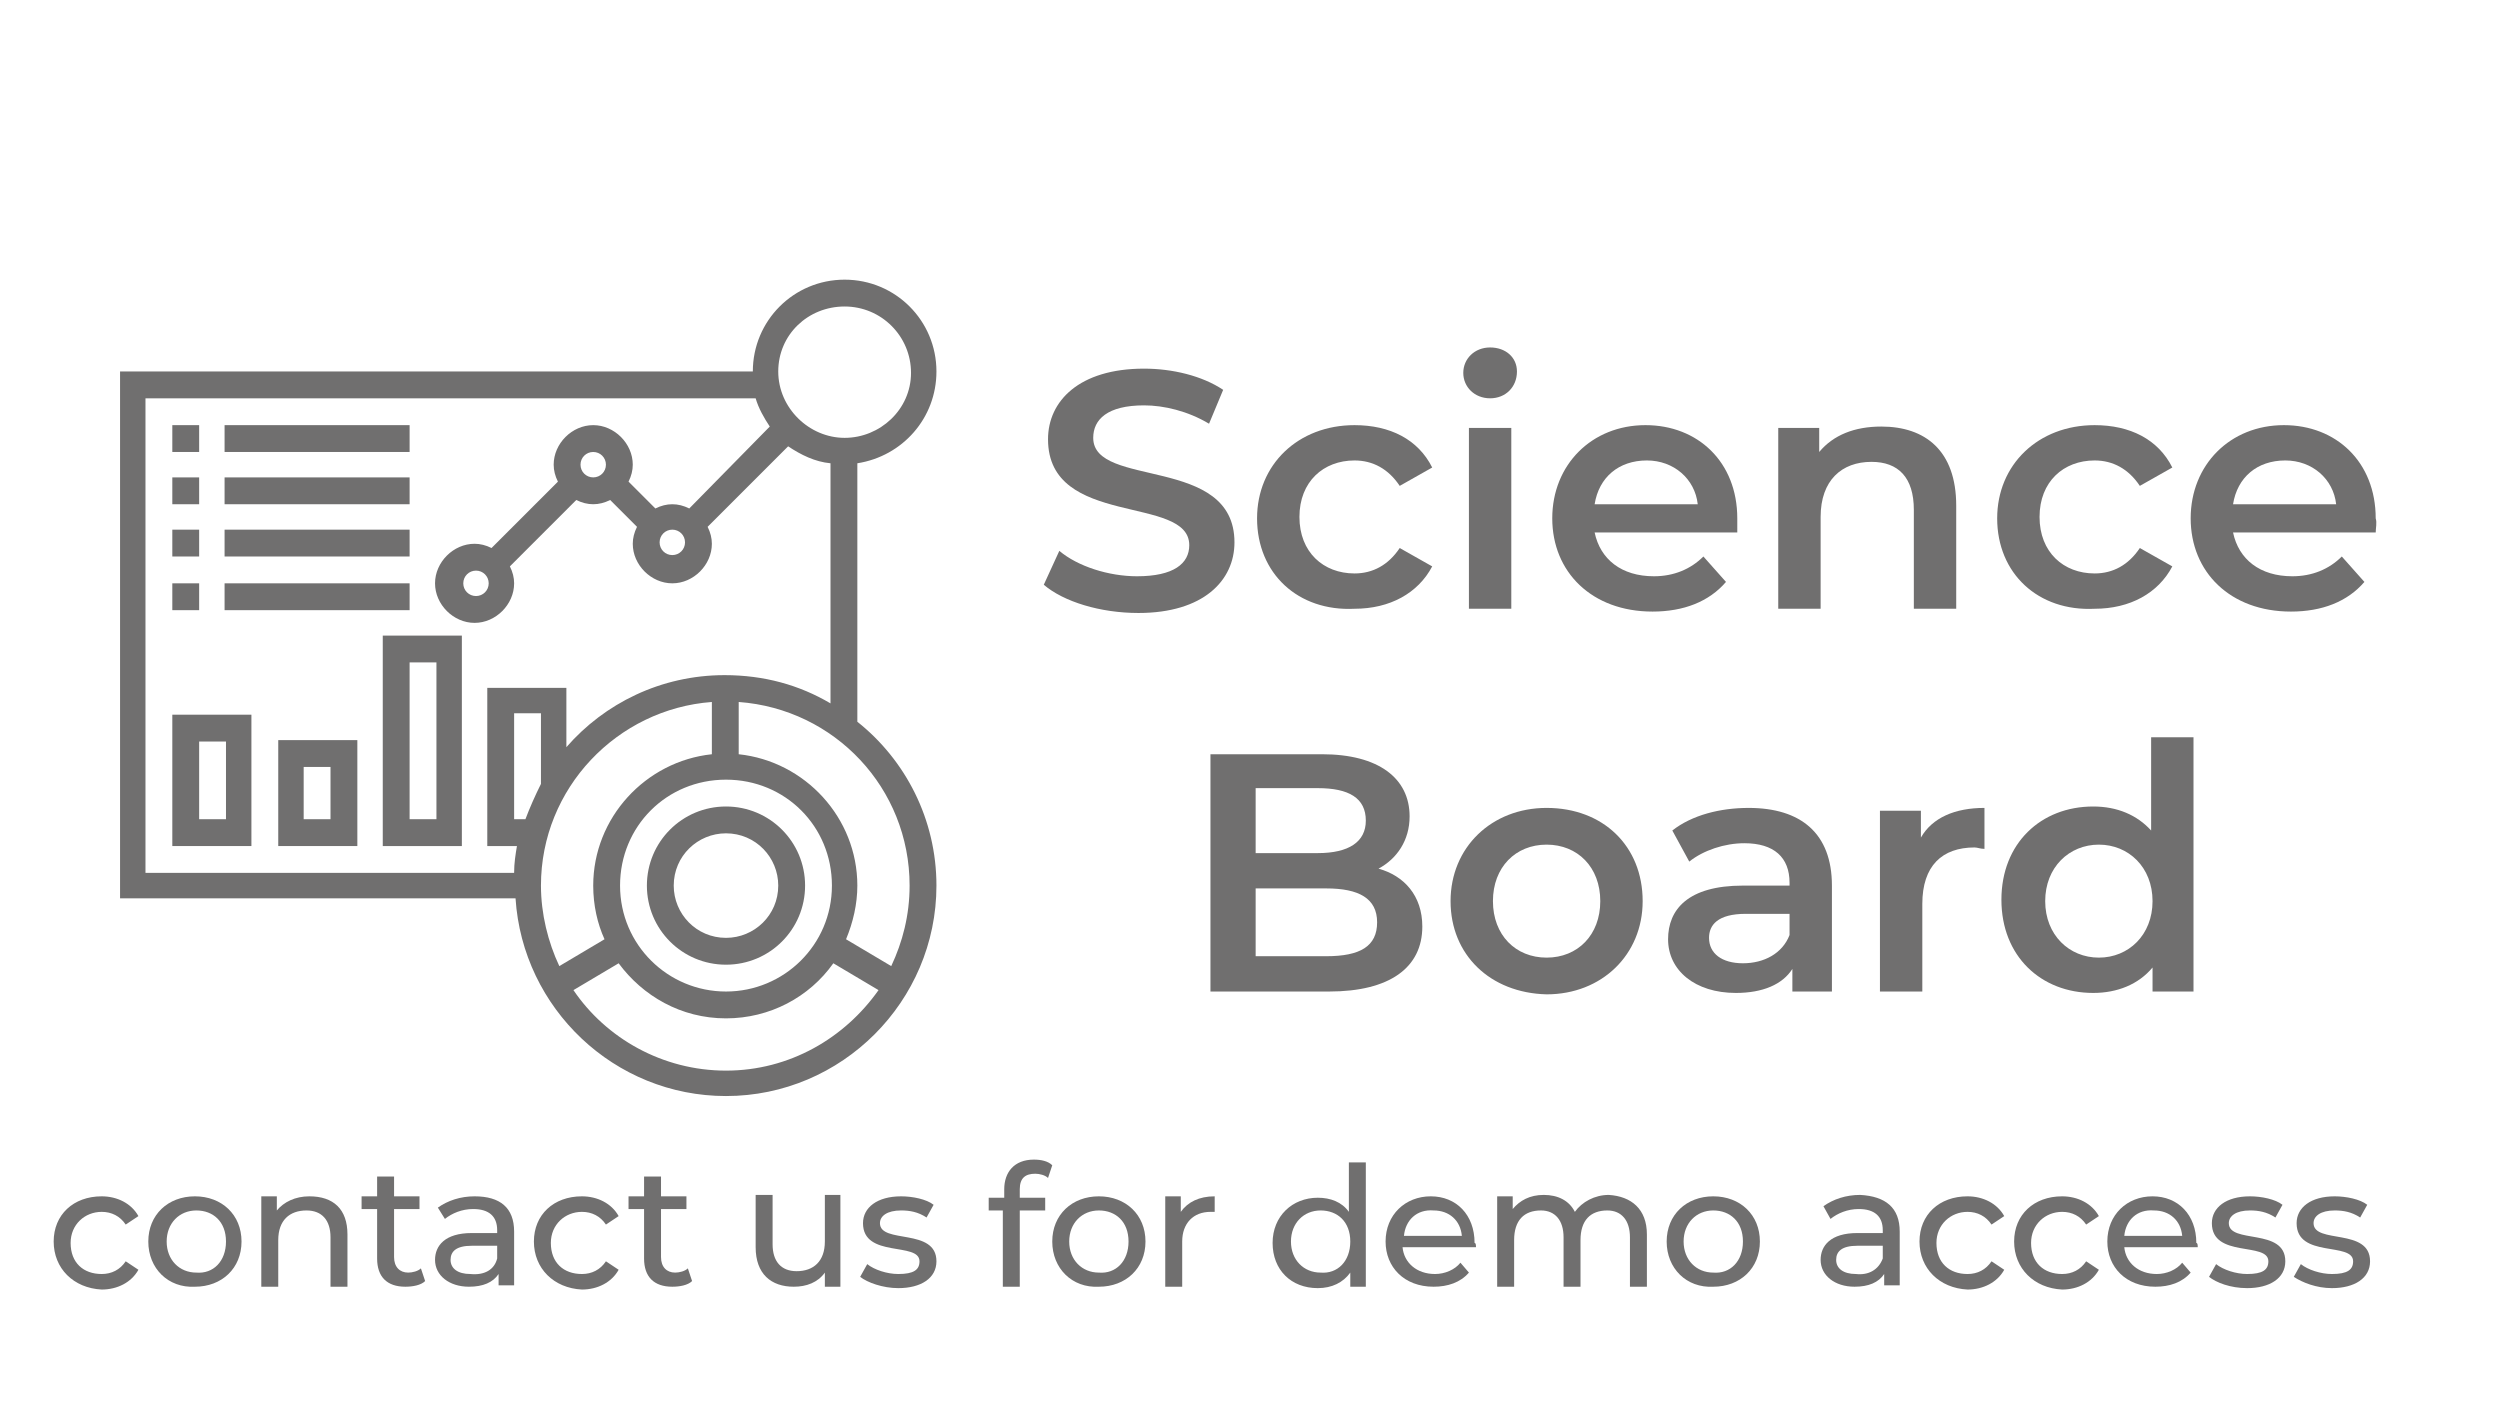<?xml version="1.0" encoding="utf-8"?>
<!-- Generator: Adobe Illustrator 28.3.0, SVG Export Plug-In . SVG Version: 6.00 Build 0)  -->
<svg version="1.1" id="Ebene_1" xmlns="http://www.w3.org/2000/svg" xmlns:xlink="http://www.w3.org/1999/xlink" x="0px" y="0px"
	 width="177px" height="100px" viewBox="0 0 177 100" style="enable-background:new 0 0 177 100;" xml:space="preserve">
<style type="text/css">
	.st0{fill:#706F6F;}
	.st1{fill:none;}
</style>
<g>
	<path class="st0" d="M100.7,65.6c0,2.9-2.3,4.6-6.6,4.6h-8.4V53.4h7.9c4,0,6.2,1.7,6.2,4.4c0,1.7-0.9,3-2.2,3.7
		C99.4,62,100.7,63.4,100.7,65.6z M88.9,55.8v4.6h4.4c2.2,0,3.4-0.8,3.4-2.3c0-1.6-1.2-2.3-3.4-2.3H88.9z M97.5,65.3
		c0-1.7-1.3-2.4-3.6-2.4h-5v4.8h5C96.3,67.7,97.5,67,97.5,65.3z"/>
	<path class="st0" d="M102.7,63.8c0-3.8,2.9-6.6,6.8-6.6c4,0,6.8,2.7,6.8,6.6c0,3.8-2.9,6.6-6.8,6.6
		C105.5,70.3,102.7,67.6,102.7,63.8z M113.3,63.8c0-2.4-1.6-4-3.8-4c-2.2,0-3.8,1.6-3.8,4s1.6,4,3.8,4
		C111.7,67.8,113.3,66.2,113.3,63.8z"/>
	<path class="st0" d="M129.7,62.7v7.5h-2.8v-1.6c-0.7,1.1-2.1,1.7-4,1.7c-2.9,0-4.8-1.6-4.8-3.8c0-2.1,1.4-3.8,5.3-3.8h3.3v-0.2
		c0-1.8-1.1-2.8-3.2-2.8c-1.4,0-2.9,0.5-3.9,1.3l-1.2-2.2c1.4-1.1,3.4-1.6,5.4-1.6C127.5,57.2,129.7,59,129.7,62.7z M126.7,66.2
		v-1.5h-3.1c-2,0-2.6,0.8-2.6,1.7c0,1.1,0.9,1.8,2.4,1.8C124.9,68.2,126.2,67.5,126.7,66.2z"/>
	<path class="st0" d="M140.5,57.2v2.9c-0.3,0-0.5-0.1-0.7-0.1c-2.3,0-3.7,1.3-3.7,4v6.2h-3V57.4h2.9v1.9
		C136.8,57.9,138.4,57.2,140.5,57.2z"/>
	<path class="st0" d="M155.3,52.4v17.8h-2.9v-1.7c-1,1.2-2.5,1.8-4.2,1.8c-3.7,0-6.5-2.6-6.5-6.6s2.8-6.6,6.5-6.6
		c1.7,0,3.1,0.6,4.1,1.7v-6.6H155.3z M152.4,63.8c0-2.4-1.7-4-3.8-4s-3.8,1.6-3.8,4s1.7,4,3.8,4S152.4,66.2,152.4,63.8z"/>
</g>
<g>
	<path class="st0" d="M60.7,51.1V32.8c3.2-0.5,5.6-3.2,5.6-6.5c0-3.6-2.9-6.5-6.5-6.5c-3.6,0-6.5,2.9-6.5,6.5H8.5v37.3h28
		c0.5,7.8,7,14,14.9,14c8.2,0,14.9-6.7,14.9-14.9C66.3,58,64.1,53.8,60.7,51.1z M59.8,21.7c2.6,0,4.7,2.1,4.7,4.7S62.3,31,59.8,31
		s-4.7-2.1-4.7-4.7S57.2,21.7,59.8,21.7z M10.3,28.2h43.2c0.2,0.7,0.6,1.4,1,2L48.8,36c-0.4-0.2-0.8-0.3-1.2-0.3s-0.8,0.1-1.2,0.3
		l-1.9-1.9c0.2-0.4,0.3-0.8,0.3-1.2c0-1.5-1.3-2.8-2.8-2.8s-2.8,1.3-2.8,2.8c0,0.4,0.1,0.8,0.3,1.2l-4.7,4.7
		c-0.4-0.2-0.8-0.3-1.2-0.3c-1.5,0-2.8,1.3-2.8,2.8s1.3,2.8,2.8,2.8s2.8-1.3,2.8-2.8c0-0.4-0.1-0.8-0.3-1.2l4.7-4.7
		c0.4,0.2,0.8,0.3,1.2,0.3c0.4,0,0.8-0.1,1.2-0.3l1.9,1.9c-0.2,0.4-0.3,0.8-0.3,1.2c0,1.5,1.3,2.8,2.8,2.8s2.8-1.3,2.8-2.8
		c0-0.4-0.1-0.8-0.3-1.2l5.7-5.7c0.9,0.6,1.9,1.1,3,1.2v17c-2.2-1.3-4.7-2-7.5-2c-4.5,0-8.5,2-11.2,5.1v-4.2h-5.6v11.2h2.1
		c-0.1,0.6-0.2,1.2-0.2,1.9H10.3V28.2z M47.6,37.5c0.5,0,0.9,0.4,0.9,0.9s-0.4,0.9-0.9,0.9s-0.9-0.4-0.9-0.9S47.1,37.5,47.6,37.5z
		 M41.1,32.9c0-0.5,0.4-0.9,0.9-0.9s0.9,0.4,0.9,0.9c0,0.5-0.4,0.9-0.9,0.9S41.1,33.4,41.1,32.9z M34.6,41.3c0,0.5-0.4,0.9-0.9,0.9
		s-0.9-0.4-0.9-0.9s0.4-0.9,0.9-0.9S34.6,40.8,34.6,41.3z M51.4,70.2c-4.1,0-7.5-3.3-7.5-7.5s3.3-7.5,7.5-7.5s7.5,3.3,7.5,7.5
		S55.5,70.2,51.4,70.2z M38.3,55.5c-0.4,0.8-0.8,1.7-1.1,2.5h-0.8v-7.5h1.9V55.5z M50.4,49.7v3.7c-4.7,0.5-8.4,4.5-8.4,9.3
		c0,1.4,0.3,2.7,0.8,3.8l-3.2,1.9c-0.8-1.7-1.3-3.7-1.3-5.7C38.3,55.8,43.7,50.2,50.4,49.7L50.4,49.7z M51.4,75.8
		c-4.5,0-8.5-2.3-10.8-5.7l3.2-1.9c1.7,2.3,4.4,3.9,7.6,3.9c3.1,0,5.9-1.5,7.6-3.9l3.2,1.9C59.8,73.5,55.9,75.8,51.4,75.8z
		 M63.1,68.4l-3.2-1.9c0.5-1.2,0.8-2.5,0.8-3.8c0-4.8-3.7-8.8-8.4-9.3v-3.7c6.8,0.5,12.1,6.1,12.1,13C64.4,64.8,63.9,66.7,63.1,68.4
		L63.1,68.4z"/>
	<path class="st0" d="M51.4,57.1c-3.1,0-5.6,2.5-5.6,5.6c0,3.1,2.5,5.6,5.6,5.6c3.1,0,5.6-2.5,5.6-5.6C57,59.6,54.5,57.1,51.4,57.1z
		 M51.4,66.4c-2.1,0-3.7-1.7-3.7-3.7c0-2.1,1.7-3.7,3.7-3.7c2.1,0,3.7,1.7,3.7,3.7C55.1,64.8,53.4,66.4,51.4,66.4z"/>
	<path class="st0" d="M12.2,30.1h1.9v1.9h-1.9V30.1z"/>
	<path class="st0" d="M15.9,30.1H29v1.9H15.9V30.1z"/>
	<path class="st0" d="M12.2,33.8h1.9v1.9h-1.9V33.8z"/>
	<path class="st0" d="M15.9,33.8H29v1.9H15.9V33.8z"/>
	<path class="st0" d="M12.2,37.5h1.9v1.9h-1.9V37.5z"/>
	<path class="st0" d="M15.9,37.5H29v1.9H15.9V37.5z"/>
	<path class="st0" d="M12.2,41.3h1.9v1.9h-1.9V41.3z"/>
	<path class="st0" d="M15.9,41.3H29v1.9H15.9V41.3z"/>
	<path class="st0" d="M12.2,59.9h5.6v-9.3h-5.6V59.9z M14.1,52.5h1.9V58h-1.9V52.5z"/>
	<path class="st0" d="M19.7,59.9h5.6v-7.5h-5.6V59.9z M21.5,54.3h1.9V58h-1.9V54.3z"/>
	<path class="st0" d="M27.1,59.9h5.6V45h-5.6V59.9z M29,46.9h1.9V58H29V46.9z"/>
</g>
<g>
	<path class="st0" d="M73.9,41.4l1.1-2.4c1.3,1.1,3.5,1.8,5.5,1.8c2.6,0,3.7-0.9,3.7-2.2c0-3.6-10-1.2-10-7.5c0-2.7,2.2-5,6.8-5
		c2,0,4.1,0.5,5.6,1.5l-1,2.4c-1.5-0.9-3.2-1.3-4.6-1.3c-2.6,0-3.6,1-3.6,2.3c0,3.6,10,1.2,10,7.4c0,2.7-2.2,5-6.8,5
		C77.9,43.4,75.3,42.6,73.9,41.4z"/>
	<path class="st0" d="M89,36.7c0-3.8,2.9-6.6,6.9-6.6c2.5,0,4.5,1,5.5,3l-2.3,1.3c-0.8-1.2-1.9-1.8-3.2-1.8c-2.2,0-3.9,1.5-3.9,4
		c0,2.5,1.7,4,3.9,4c1.3,0,2.4-0.6,3.2-1.8l2.3,1.3c-1,1.9-3,3-5.5,3C91.9,43.3,89,40.6,89,36.7z"/>
	<path class="st0" d="M103.6,26.4c0-1,0.8-1.8,1.9-1.8s1.9,0.7,1.9,1.7c0,1.1-0.8,1.9-1.9,1.9C104.4,28.2,103.6,27.4,103.6,26.4z
		 M104,30.3h3v12.8h-3V30.3z"/>
	<path class="st0" d="M123,37.7h-10.1c0.4,1.9,1.9,3.1,4.2,3.1c1.4,0,2.6-0.5,3.5-1.4l1.6,1.8c-1.2,1.4-3,2.1-5.2,2.1
		c-4.3,0-7.1-2.8-7.1-6.6s2.8-6.6,6.6-6.6c3.7,0,6.5,2.6,6.5,6.6C123,37,123,37.4,123,37.7z M112.9,35.7h7.3
		c-0.2-1.8-1.7-3.1-3.6-3.1C114.6,32.6,113.2,33.8,112.9,35.7z"/>
	<path class="st0" d="M138.5,35.8v7.3h-3v-7c0-2.3-1.1-3.4-3-3.4c-2.1,0-3.6,1.3-3.6,3.9v6.5h-3V30.3h2.9V32c1-1.2,2.5-1.8,4.4-1.8
		C136.3,30.2,138.5,31.9,138.5,35.8z"/>
	<path class="st0" d="M141.4,36.7c0-3.8,2.9-6.6,6.9-6.6c2.5,0,4.5,1,5.5,3l-2.3,1.3c-0.8-1.2-1.9-1.8-3.2-1.8c-2.2,0-3.9,1.5-3.9,4
		c0,2.5,1.7,4,3.9,4c1.3,0,2.4-0.6,3.2-1.8l2.3,1.3c-1,1.9-3,3-5.5,3C144.3,43.3,141.4,40.6,141.4,36.7z"/>
	<path class="st0" d="M168.2,37.7h-10.1c0.4,1.9,1.9,3.1,4.2,3.1c1.4,0,2.6-0.5,3.5-1.4l1.6,1.8c-1.2,1.4-3,2.1-5.2,2.1
		c-4.3,0-7.1-2.8-7.1-6.6s2.8-6.6,6.6-6.6c3.7,0,6.5,2.6,6.5,6.6C168.3,37,168.2,37.4,168.2,37.7z M158.1,35.7h7.3
		c-0.2-1.8-1.7-3.1-3.6-3.1C159.8,32.6,158.4,33.8,158.1,35.7z"/>
</g>
<g>
	<rect x="86.5" y="63.9" class="st1" width="54.1" height="1.9"/>
</g>
<g>
	<path class="st0" d="M3.8,87.9c0-1.9,1.4-3.2,3.4-3.2c1.1,0,2.1,0.5,2.6,1.4l-0.9,0.6c-0.4-0.6-1-0.9-1.7-0.9
		c-1.2,0-2.2,0.9-2.2,2.2c0,1.4,0.9,2.2,2.2,2.2c0.7,0,1.3-0.3,1.7-0.9l0.9,0.6c-0.5,0.9-1.5,1.4-2.6,1.4
		C5.2,91.2,3.8,89.8,3.8,87.9z"/>
	<path class="st0" d="M10.5,87.9c0-1.9,1.4-3.2,3.3-3.2c1.9,0,3.3,1.3,3.3,3.2c0,1.9-1.4,3.2-3.3,3.2C11.9,91.2,10.5,89.8,10.5,87.9
		z M16,87.9c0-1.4-0.9-2.2-2.1-2.2c-1.2,0-2.1,0.9-2.1,2.2s0.9,2.2,2.1,2.2C15.1,90.2,16,89.3,16,87.9z"/>
	<path class="st0" d="M24.6,87.4v3.7h-1.2v-3.5c0-1.2-0.6-1.9-1.7-1.9c-1.2,0-2,0.7-2,2.1v3.3h-1.2v-6.4h1.1v1c0.5-0.6,1.3-1,2.3-1
		C23.6,84.7,24.6,85.6,24.6,87.4z"/>
	<path class="st0" d="M30.1,90.7c-0.3,0.3-0.9,0.4-1.4,0.4c-1.3,0-2-0.7-2-2v-3.5h-1.1v-0.9h1.1v-1.4h1.2v1.4h1.8v0.9h-1.8v3.4
		c0,0.7,0.4,1.1,1,1.1c0.3,0,0.7-0.1,0.9-0.3L30.1,90.7z"/>
	<path class="st0" d="M36.4,87.2v3.8h-1.1v-0.8c-0.4,0.6-1.1,0.9-2.1,0.9c-1.4,0-2.4-0.8-2.4-1.9c0-1,0.7-1.9,2.6-1.9h1.8v-0.2
		c0-1-0.6-1.5-1.7-1.5c-0.8,0-1.5,0.3-2,0.7L31,85.5c0.7-0.5,1.6-0.8,2.6-0.8C35.4,84.7,36.4,85.5,36.4,87.2z M35.2,89.1v-0.9h-1.8
		c-1.1,0-1.5,0.4-1.5,1c0,0.6,0.5,1,1.4,1C34.3,90.3,35,89.9,35.2,89.1z"/>
	<path class="st0" d="M37.8,87.9c0-1.9,1.4-3.2,3.4-3.2c1.1,0,2.1,0.5,2.6,1.4l-0.9,0.6c-0.4-0.6-1-0.9-1.7-0.9
		c-1.2,0-2.2,0.9-2.2,2.2c0,1.4,0.9,2.2,2.2,2.2c0.7,0,1.3-0.3,1.7-0.9l0.9,0.6c-0.5,0.9-1.5,1.4-2.6,1.4
		C39.2,91.2,37.8,89.8,37.8,87.9z"/>
	<path class="st0" d="M49,90.7c-0.3,0.3-0.9,0.4-1.4,0.4c-1.3,0-2-0.7-2-2v-3.5h-1.1v-0.9h1.1v-1.4h1.2v1.4h1.8v0.9h-1.8v3.4
		c0,0.7,0.4,1.1,1,1.1c0.3,0,0.7-0.1,0.9-0.3L49,90.7z"/>
	<path class="st0" d="M59.5,84.7v6.4h-1.1v-1c-0.5,0.7-1.3,1-2.2,1c-1.6,0-2.7-0.9-2.7-2.8v-3.7h1.2v3.5c0,1.2,0.6,1.9,1.7,1.9
		c1.2,0,2-0.7,2-2.1v-3.3H59.5z"/>
	<path class="st0" d="M60.9,90.4l0.5-0.9c0.5,0.4,1.4,0.7,2.2,0.7c1.1,0,1.5-0.3,1.5-0.9c0-1.4-4-0.2-4-2.7c0-1.1,1-1.9,2.7-1.9
		c0.8,0,1.8,0.2,2.3,0.6l-0.5,0.9c-0.6-0.4-1.2-0.5-1.8-0.5c-1,0-1.5,0.4-1.5,0.9c0,1.5,4,0.3,4,2.7c0,1.2-1.1,1.9-2.7,1.9
		C62.5,91.2,61.4,90.8,60.9,90.4z"/>
	<path class="st0" d="M72.2,84.2v0.6h1.8v0.9h-1.8v5.4h-1.2v-5.4H70v-0.9h1.1v-0.6c0-1.2,0.7-2.1,2.1-2.1c0.5,0,1,0.1,1.3,0.4
		l-0.3,0.9c-0.2-0.2-0.6-0.3-0.9-0.3C72.6,83.1,72.2,83.4,72.2,84.2z"/>
	<path class="st0" d="M74.5,87.9c0-1.9,1.4-3.2,3.3-3.2c1.9,0,3.3,1.3,3.3,3.2c0,1.9-1.4,3.2-3.3,3.2C75.9,91.2,74.5,89.8,74.5,87.9
		z M79.9,87.9c0-1.4-0.9-2.2-2.1-2.2c-1.2,0-2.1,0.9-2.1,2.2s0.9,2.2,2.1,2.2C79,90.2,79.9,89.3,79.9,87.9z"/>
	<path class="st0" d="M86,84.7v1.1c-0.1,0-0.2,0-0.3,0c-1.2,0-2,0.8-2,2.1v3.2h-1.2v-6.4h1.1v1.1C84.1,85.1,84.9,84.7,86,84.7z"/>
	<path class="st0" d="M96.7,82.2v8.9h-1.1v-1c-0.5,0.7-1.3,1.1-2.3,1.1c-1.9,0-3.2-1.3-3.2-3.2c0-1.9,1.4-3.2,3.2-3.2
		c0.9,0,1.7,0.3,2.2,1v-3.5H96.7z M95.6,87.9c0-1.4-0.9-2.2-2.1-2.2c-1.2,0-2.1,0.9-2.1,2.2s0.9,2.2,2.1,2.2
		C94.7,90.2,95.6,89.3,95.6,87.9z"/>
	<path class="st0" d="M104.5,88.3h-5.2c0.1,1.1,1,1.9,2.3,1.9c0.7,0,1.4-0.3,1.8-0.8l0.6,0.7c-0.6,0.7-1.5,1-2.5,1
		c-2.1,0-3.4-1.4-3.4-3.2c0-1.9,1.4-3.2,3.2-3.2s3.1,1.3,3.1,3.3C104.5,88,104.5,88.2,104.5,88.3z M99.4,87.5h4.1
		c-0.1-1.1-0.9-1.8-2-1.8C100.3,85.6,99.5,86.4,99.4,87.5z"/>
	<path class="st0" d="M116.6,87.4v3.7h-1.2v-3.5c0-1.2-0.6-1.9-1.6-1.9c-1.2,0-1.9,0.7-1.9,2.1v3.3h-1.2v-3.5c0-1.2-0.6-1.9-1.6-1.9
		c-1.2,0-1.9,0.7-1.9,2.1v3.3H106v-6.4h1.1v0.9c0.5-0.6,1.2-1,2.2-1c1,0,1.8,0.4,2.2,1.2c0.5-0.7,1.4-1.2,2.4-1.2
		C115.5,84.7,116.6,85.6,116.6,87.4z"/>
	<path class="st0" d="M118,87.9c0-1.9,1.4-3.2,3.3-3.2c1.9,0,3.3,1.3,3.3,3.2c0,1.9-1.4,3.2-3.3,3.2C119.4,91.2,118,89.8,118,87.9z
		 M123.4,87.9c0-1.4-0.9-2.2-2.1-2.2c-1.2,0-2.1,0.9-2.1,2.2s0.9,2.2,2.1,2.2C122.5,90.2,123.4,89.3,123.4,87.9z"/>
	<path class="st0" d="M134.5,87.2v3.8h-1.1v-0.8c-0.4,0.6-1.1,0.9-2.1,0.9c-1.4,0-2.4-0.8-2.4-1.9c0-1,0.7-1.9,2.6-1.9h1.8v-0.2
		c0-1-0.6-1.5-1.7-1.5c-0.8,0-1.5,0.3-2,0.7l-0.5-0.9c0.7-0.5,1.6-0.8,2.6-0.8C133.5,84.7,134.5,85.5,134.5,87.2z M133.3,89.1v-0.9
		h-1.8c-1.1,0-1.5,0.4-1.5,1c0,0.6,0.5,1,1.4,1C132.3,90.3,133,89.9,133.3,89.1z"/>
	<path class="st0" d="M135.9,87.9c0-1.9,1.4-3.2,3.4-3.2c1.1,0,2.1,0.5,2.6,1.4l-0.9,0.6c-0.4-0.6-1-0.9-1.7-0.9
		c-1.2,0-2.2,0.9-2.2,2.2c0,1.4,0.9,2.2,2.2,2.2c0.7,0,1.3-0.3,1.7-0.9l0.9,0.6c-0.5,0.9-1.5,1.4-2.6,1.4
		C137.3,91.2,135.9,89.8,135.9,87.9z"/>
	<path class="st0" d="M142.6,87.9c0-1.9,1.4-3.2,3.4-3.2c1.1,0,2.1,0.5,2.6,1.4l-0.9,0.6c-0.4-0.6-1-0.9-1.7-0.9
		c-1.2,0-2.2,0.9-2.2,2.2c0,1.4,0.9,2.2,2.2,2.2c0.7,0,1.3-0.3,1.7-0.9l0.9,0.6c-0.5,0.9-1.5,1.4-2.6,1.4
		C144,91.2,142.6,89.8,142.6,87.9z"/>
	<path class="st0" d="M155.6,88.3h-5.2c0.1,1.1,1,1.9,2.3,1.9c0.7,0,1.4-0.3,1.8-0.8l0.6,0.7c-0.6,0.7-1.5,1-2.5,1
		c-2.1,0-3.4-1.4-3.4-3.2c0-1.9,1.4-3.2,3.2-3.2s3.1,1.3,3.1,3.3C155.6,88,155.6,88.2,155.6,88.3z M150.4,87.5h4.1
		c-0.1-1.1-0.9-1.8-2-1.8C151.3,85.6,150.5,86.4,150.4,87.5z"/>
	<path class="st0" d="M156.4,90.4l0.5-0.9c0.5,0.4,1.4,0.7,2.2,0.7c1.1,0,1.5-0.3,1.5-0.9c0-1.4-4-0.2-4-2.7c0-1.1,1-1.9,2.7-1.9
		c0.8,0,1.8,0.2,2.3,0.6l-0.5,0.9c-0.6-0.4-1.2-0.5-1.8-0.5c-1,0-1.5,0.4-1.5,0.9c0,1.5,4,0.3,4,2.7c0,1.2-1.1,1.9-2.7,1.9
		C157.9,91.2,156.9,90.8,156.4,90.4z"/>
	<path class="st0" d="M162.4,90.4l0.5-0.9c0.5,0.4,1.4,0.7,2.2,0.7c1.1,0,1.5-0.3,1.5-0.9c0-1.4-4-0.2-4-2.7c0-1.1,1-1.9,2.7-1.9
		c0.8,0,1.8,0.2,2.3,0.6l-0.5,0.9c-0.6-0.4-1.2-0.5-1.8-0.5c-1,0-1.5,0.4-1.5,0.9c0,1.5,4,0.3,4,2.7c0,1.2-1.1,1.9-2.7,1.9
		C164,91.2,163,90.8,162.4,90.4z"/>
</g>
<g>
</g>
<g>
</g>
<g>
</g>
<g>
</g>
<g>
</g>
<g>
</g>
</svg>
